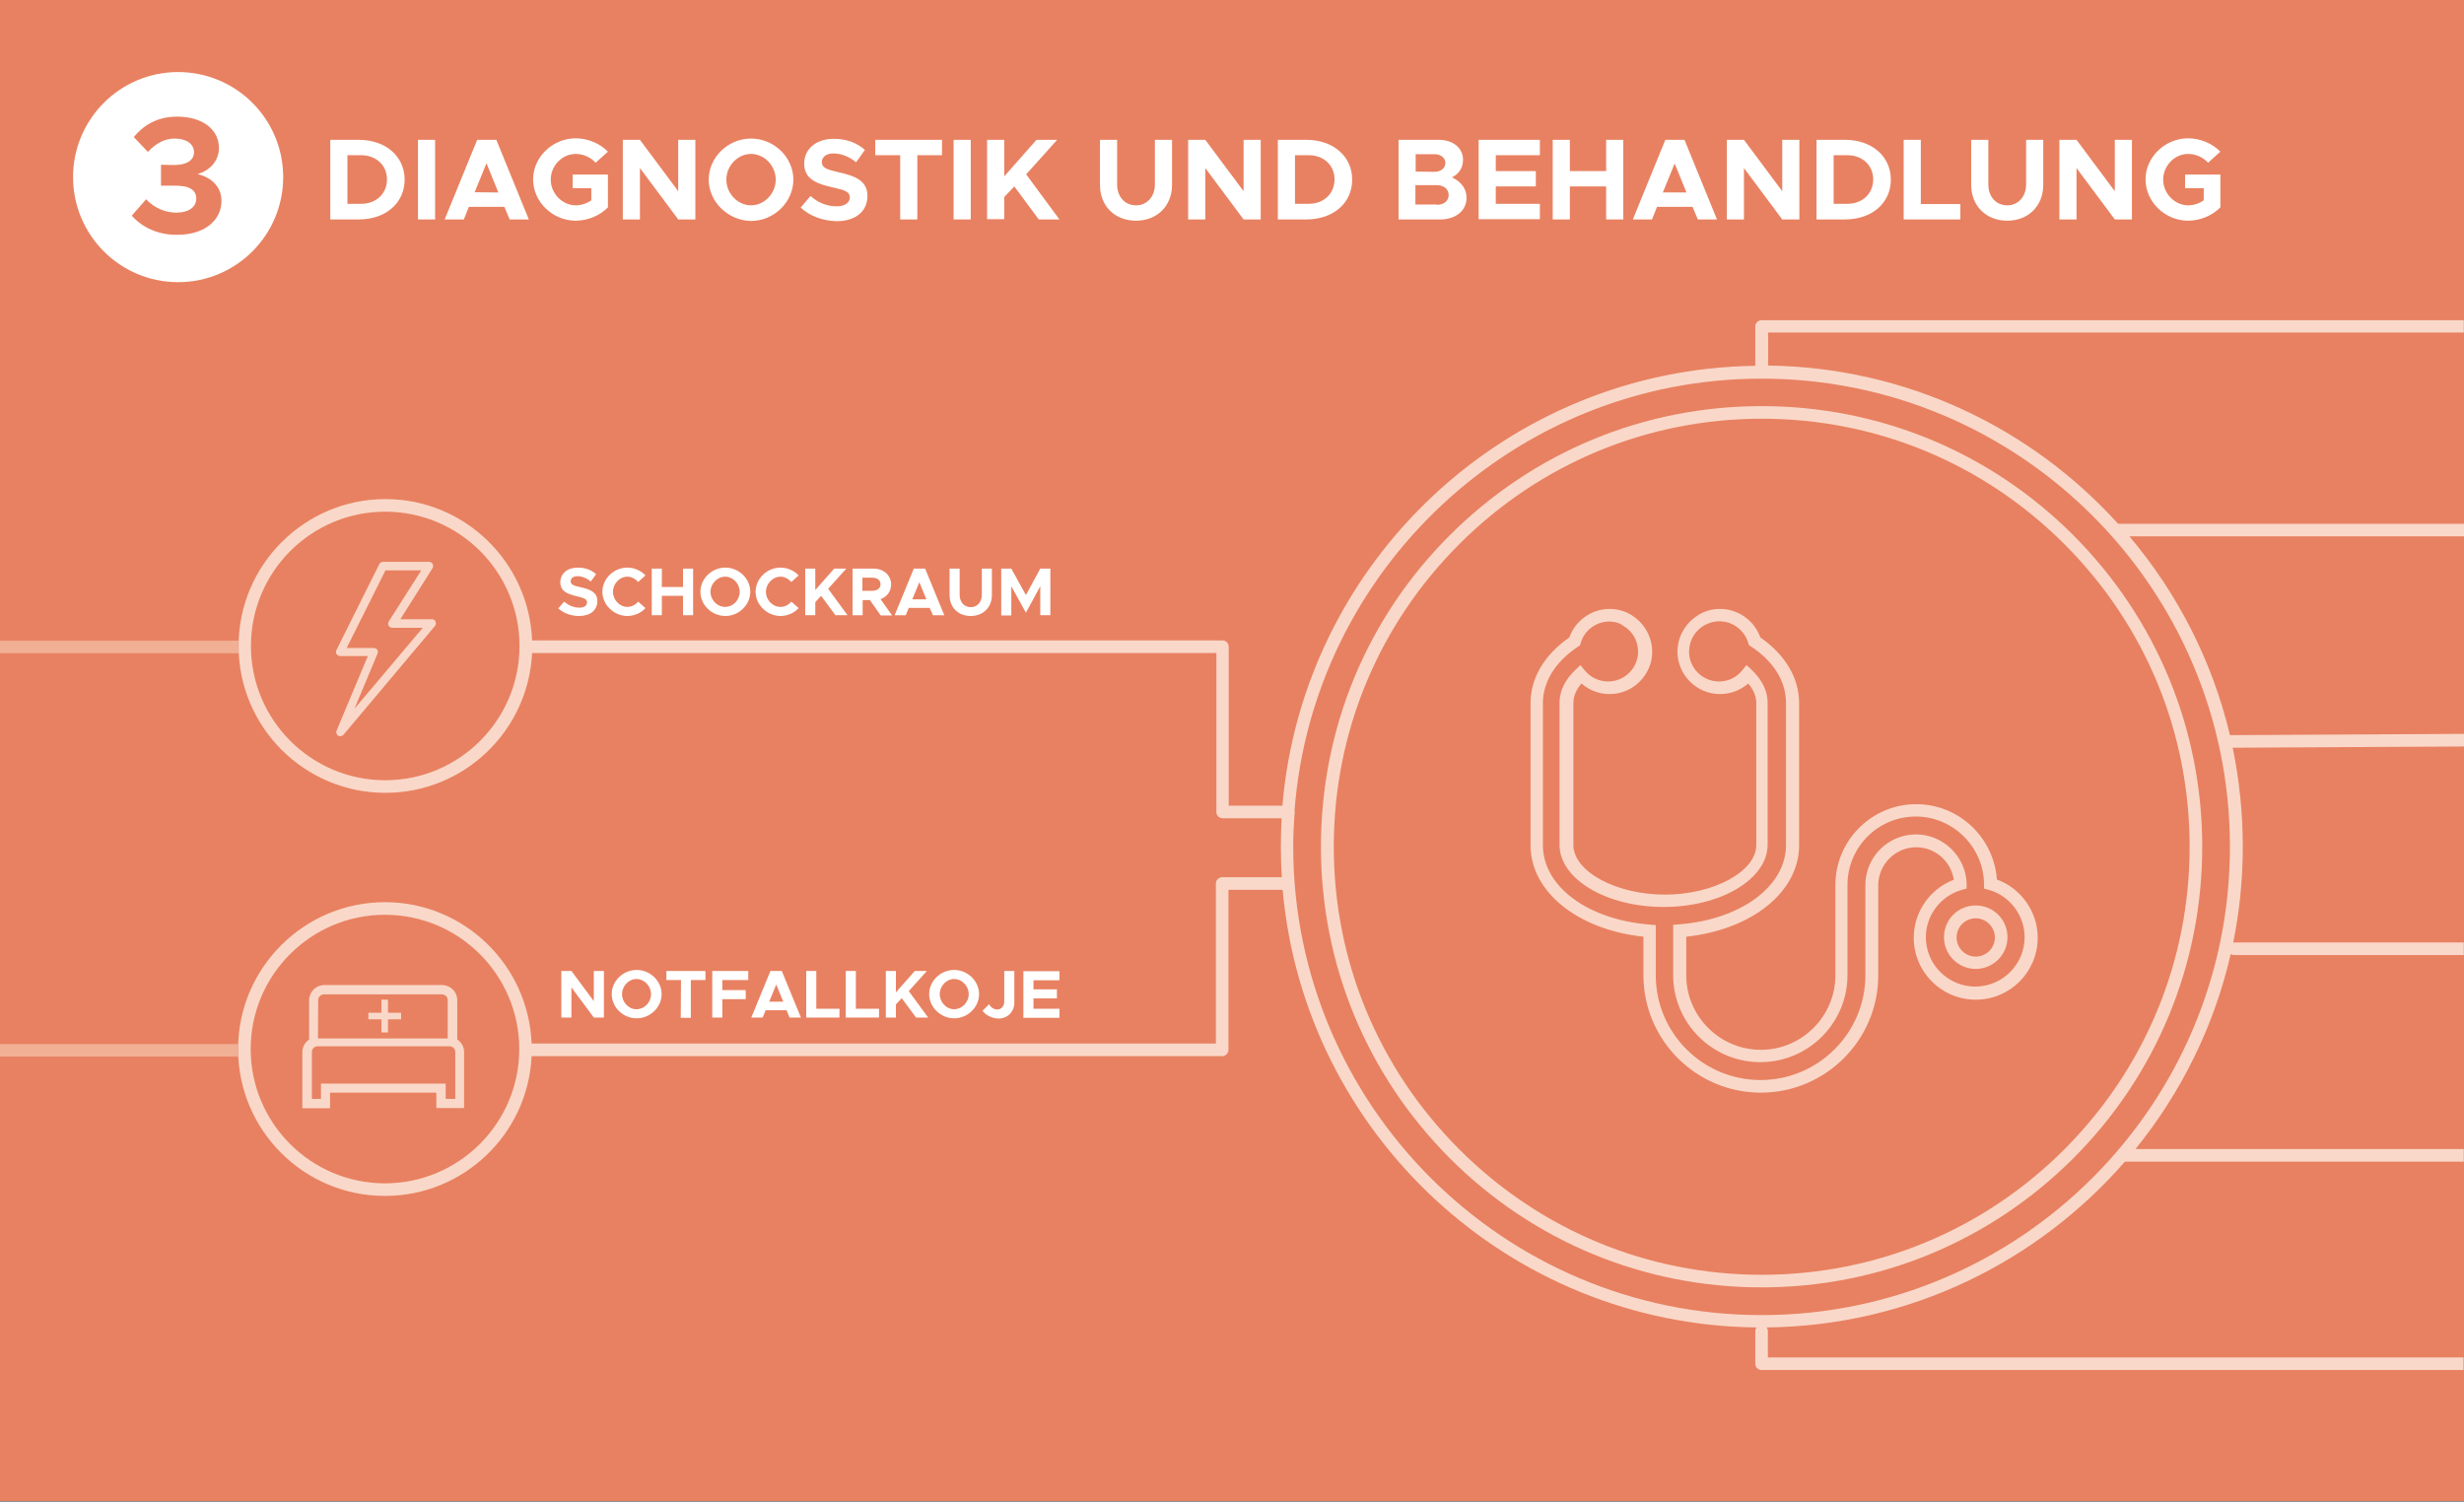 <?xml version="1.0" encoding="utf-8"?>
<!-- Generator: Adobe Illustrator 23.0.4, SVG Export Plug-In . SVG Version: 6.00 Build 0)  -->
<svg version="1.1" id="Ebene_1" xmlns="http://www.w3.org/2000/svg" xmlns:xlink="http://www.w3.org/1999/xlink" x="0px" y="0px"
	 viewBox="0 0 978 596" style="enable-background:new 0 0 978 596;" xml:space="preserve">
<rect x="0" y="0" width="978" height="596" fill="#333333" stroke="none"/>
<style type="text/css">
	.st0{fill:#E88161;}
	.st1{fill:#FFFFFF;}
	.st2{fill:#F9D8C9;}
	.st3{fill:#F1AF94;}
</style>
<g>
	<g>
		<rect x="-0.3" y="-0.5" class="st0" width="979" height="596.3"/>
	</g>
	<g>
		<g>
			<g>
				<path class="st1" d="M222.8,385.4h4l8.9,12v-12h4v18.5h-4l-8.9-12v12h-4V385.4z"/>
			</g>
			<g>
				<path class="st1" d="M242.8,394.6c0-5.2,4.5-9.6,9.9-9.6c5.4,0,9.9,4.4,9.9,9.6s-4.5,9.6-9.9,9.6
					C247.3,404.2,242.8,399.8,242.8,394.6z M258.4,394.6c0-3.2-2.6-6-5.8-6c-3.1,0-5.7,2.8-5.7,6s2.6,6,5.7,6
					C255.8,400.6,258.4,397.9,258.4,394.6z"/>
			</g>
			<g>
				<path class="st1" d="M270.3,389h-5.8v-3.6H280v3.6h-5.8v15h-4L270.3,389L270.3,389z"/>
			</g>
			<g>
				<path class="st1" d="M286.7,389v4h9.3v3.6h-9.3v7.3h-4v-18.5H297v3.6H286.7z"/>
			</g>
			<g>
				<path class="st1" d="M312.2,401h-8.3l-1.2,2.9h-4.5l7.6-18.5h4.5l7.6,18.5h-4.5L312.2,401z M310.9,397.6l-2.8-6.8l-2.8,6.8
					H310.9z"/>
			</g>
			<g>
				<path class="st1" d="M333.2,400.3v3.6H320v-18.5h4v15h9.2V400.3z"/>
			</g>
			<g>
				<path class="st1" d="M348.9,400.3v3.6h-13.2v-18.5h4v15h9.2V400.3z"/>
			</g>
			<g>
				<path class="st1" d="M351.6,385.4h4v8.5l7.5-8.5h4.8l-7.2,8l7.7,10.5h-4.8l-5.7-7.7l-2.3,2.5v5.2h-4V385.4z"/>
			</g>
			<g>
				<path class="st1" d="M368.8,394.6c0-5.2,4.5-9.6,9.9-9.6s9.9,4.4,9.9,9.6s-4.5,9.6-9.9,9.6C373.4,404.2,368.8,399.8,368.8,394.6
					z M384.5,394.6c0-3.2-2.6-6-5.8-6c-3.1,0-5.7,2.8-5.7,6s2.6,6,5.7,6S384.5,397.9,384.5,394.6z"/>
			</g>
			<g>
				<path class="st1" d="M390,401.2l2.6-2.6c0.6,1.2,1.9,2.1,3.2,2.1c1.6,0,2.8-1.3,2.8-3.1v-12.2h4v12.5c0,3.7-2.6,6.4-6.4,6.4
					C393.8,404.2,391.2,403,390,401.2z"/>
			</g>
			<g>
				<path class="st1" d="M410.2,389v3.7h9.3v3.6h-9.3v4.1h10.3v3.6h-14.3v-18.5h14.3v3.6h-10.3V389z"/>
			</g>
		</g>
	</g>
	<g>
		<g>
			<g>
				<path class="st1" d="M221.6,241.5l2.3-2.7c1.8,1.5,3.8,2.4,6.1,2.4c2,0,3-0.9,3-2.1c0-1.3-1.1-1.7-3.9-2.4
					c-3.9-0.9-6.7-2-6.7-5.6c0-3.4,2.8-5.8,6.9-5.8c3,0,5.4,0.9,7.3,2.6l-2.1,2.9c-1.6-1.3-3.5-2.1-5.3-2.1c-1.7,0-2.7,0.9-2.7,2
					c0,1.3,1.1,1.8,4,2.4c4,0.9,6.6,2.1,6.6,5.5c0,3.5-2.7,5.9-7.2,5.9C226.6,244.5,223.7,243.4,221.6,241.5z"/>
			</g>
			<g>
				<path class="st1" d="M239.1,234.9c0-5.2,4.5-9.6,9.9-9.6c2.8,0,5.4,1.2,7.2,3.1l-2.9,2.6c-1.1-1.2-2.6-2.1-4.3-2.1
					c-3.1,0-5.7,2.8-5.7,6s2.6,6,5.7,6c1.7,0,3.2-0.8,4.3-2.1l2.9,2.6c-1.8,1.9-4.4,3.1-7.2,3.1
					C243.7,244.5,239.1,240.1,239.1,234.9z"/>
			</g>
			<g>
				<path class="st1" d="M275.1,225.7v18.5h-4v-7.7h-8.4v7.7h-4v-18.5h4v7.3h8.4v-7.3H275.1z"/>
			</g>
			<g>
				<path class="st1" d="M278,234.9c0-5.2,4.5-9.6,9.9-9.6s9.9,4.4,9.9,9.6c0,5.2-4.5,9.6-9.9,9.6S278,240.1,278,234.9z
					 M293.6,234.9c0-3.2-2.6-6-5.8-6c-3.1,0-5.8,2.8-5.8,6s2.6,6,5.8,6S293.6,238.2,293.6,234.9z"/>
			</g>
			<g>
				<path class="st1" d="M299.9,234.9c0-5.2,4.5-9.6,9.9-9.6c2.8,0,5.4,1.2,7.2,3.1l-2.9,2.6c-1.1-1.2-2.6-2.1-4.3-2.1
					c-3.1,0-5.8,2.8-5.8,6s2.6,6,5.8,6c1.7,0,3.2-0.8,4.3-2.1l2.9,2.6c-1.8,1.9-4.4,3.1-7.2,3.1
					C304.5,244.5,299.9,240.1,299.9,234.9z"/>
			</g>
			<g>
				<path class="st1" d="M319.6,225.7h4v8.5l7.5-8.5h4.8l-7.2,8l7.7,10.5h-4.8l-5.7-7.7l-2.3,2.5v5.2h-4V225.7z"/>
			</g>
			<g>
				<path class="st1" d="M349.5,244.2l-4.2-6h-2.9v6h-4v-18.5h8.3c4,0,7,2.6,7,6.3c0,2.8-1.7,4.9-4.2,5.8l4.6,6.5h-4.6V244.2z
					 M342.3,234.5h3.9c2,0,3.3-1,3.3-2.6s-1.3-2.6-3.3-2.6h-3.9V234.5z"/>
			</g>
			<g>
				<path class="st1" d="M369,241.3h-8.3l-1.2,2.9h-4.4l7.6-18.5h4.5l7.6,18.5h-4.5L369,241.3z M367.7,237.9l-2.8-6.8l-2.8,6.8
					H367.7z"/>
			</g>
			<g>
				<path class="st1" d="M376.9,236.2v-10.5h4v10.4c0,2.9,1.8,4.9,4.4,4.9s4.4-2,4.4-4.9v-10.4h4v10.5c0,4.9-3.5,8.3-8.4,8.3
					C380.3,244.5,376.9,241.1,376.9,236.2z"/>
			</g>
			<g>
				<path class="st1" d="M397.4,225.7h4l5.8,10.5l5.7-10.5h4v18.5h-4v-11.5l-5.7,10.5l-5.8-10.5v11.6h-4V225.7z"/>
			</g>
		</g>
	</g>
	<g>
		<g>
			<path class="st1" d="M131.1,55.5h11.3c10.6,0,18.2,6.5,18.2,15.8s-7.5,15.8-18.2,15.8h-11.3V55.5z M143.3,80.9
				c6,0,10.3-4,10.3-9.7c0-5.6-4.3-9.6-10.3-9.6h-5.4v19.3H143.3z"/>
		</g>
		<g>
			<path class="st1" d="M165.9,55.5h6.8v31.6h-6.8V55.5z"/>
		</g>
		<g>
			<path class="st1" d="M200.2,82.1h-14.1l-2,5h-7.6l12.9-31.6h7.6l12.9,31.6h-7.6L200.2,82.1z M197.8,76.4l-4.7-11.6l-4.7,11.5
				L197.8,76.4L197.8,76.4z"/>
		</g>
		<g>
			<path class="st1" d="M227.3,69.3h14v13c-3.2,3.3-8.1,5.3-12.8,5.3c-9.2,0-16.9-7.5-16.9-16.4s7.8-16.3,16.9-16.3
				c4.7,0,9.6,2,12.8,5.3l-4.9,4.4c-1.9-2.2-5-3.5-7.9-3.5c-5.4,0-9.9,4.7-9.9,10.2s4.6,10.2,9.9,10.2c2.2,0,4.4-0.7,6.2-2v-4.8
				h-7.4L227.3,69.3L227.3,69.3z"/>
		</g>
		<g>
			<path class="st1" d="M247.2,55.5h6.8l15.2,20.4V55.5h6.8v31.6h-6.8L254,66.7v20.4h-6.8L247.2,55.5L247.2,55.5z"/>
		</g>
		<g>
			<path class="st1" d="M281.3,71.3c0-8.9,7.7-16.3,16.8-16.3c9.2,0,16.8,7.5,16.8,16.3s-7.6,16.4-16.8,16.4
				C289,87.6,281.3,80.1,281.3,71.3z M307.9,71.3c0-5.5-4.5-10.2-9.8-10.2s-9.8,4.7-9.8,10.2s4.5,10.2,9.8,10.2
				C303.4,81.5,307.9,76.8,307.9,71.3z"/>
		</g>
		<g>
			<path class="st1" d="M317.8,82.4l3.9-4.6c3,2.6,6.4,4.1,10.4,4.1c3.4,0,5.2-1.6,5.2-3.5c0-2.3-1.8-2.9-6.7-4
				c-6.7-1.5-11.4-3.4-11.4-9.5c0-5.8,4.8-9.8,11.7-9.8c5.2,0,9.2,1.6,12.4,4.4l-3.5,4.9c-2.8-2.3-6-3.5-9-3.5
				c-2.9,0-4.6,1.5-4.6,3.4c0,2.3,1.9,3,6.8,4.1c6.8,1.5,11.3,3.5,11.3,9.4c0,6-4.6,10-12.3,10C326.4,87.6,321.5,85.8,317.8,82.4z"
				/>
		</g>
		<g>
			<path class="st1" d="M357.2,61.6h-9.8v-6.1h26.5v6.1h-9.8v25.5h-6.8V61.6H357.2z"/>
		</g>
		<g>
			<path class="st1" d="M378.5,55.5h6.8v31.6h-6.8V55.5z"/>
		</g>
		<g>
			<path class="st1" d="M391.8,55.5h6.8V70l12.8-14.5h8.2l-12.3,13.7l13.2,17.9h-8.2L402.6,74l-4,4.2V87h-6.8V55.5z"/>
		</g>
		<g>
			<path class="st1" d="M436.6,73.4V55.5h6.8v17.7c0,4.9,3.1,8.3,7.5,8.3s7.5-3.5,7.5-8.3V55.5h6.8v17.9c0,8.3-5.9,14.2-14.3,14.2
				C442.4,87.6,436.6,81.7,436.6,73.4z"/>
		</g>
		<g>
			<path class="st1" d="M471.6,55.5h6.8l15.2,20.4V55.5h6.8v31.6h-6.8l-15.2-20.4v20.4h-6.8V55.5z"/>
		</g>
		<g>
			<path class="st1" d="M507.2,55.5h11.3c10.6,0,18.2,6.5,18.2,15.8s-7.5,15.8-18.2,15.8h-11.3L507.2,55.5L507.2,55.5z M519.4,80.9
				c6,0,10.3-4,10.3-9.7c0-5.6-4.3-9.6-10.3-9.6H514v19.3H519.4z"/>
		</g>
		<g>
			<path class="st1" d="M555.1,55.5h16c5.7,0,9.6,3.3,9.6,7.9c0,3.2-1.6,5.6-4.4,7c3.7,1.7,5.8,4.6,5.8,8.1c0,5.1-4.3,8.6-10.4,8.6
				h-16.6V55.5z M569.4,68.2c2.5,0,4.3-1.5,4.3-3.5c0-2-1.8-3.5-4.3-3.5h-7.5v6.9L569.4,68.2L569.4,68.2z M570.4,81.3
				c2.7,0,4.6-1.6,4.6-3.9s-1.9-3.9-4.6-3.9h-8.6v7.7h8.6V81.3z"/>
		</g>
		<g>
			<path class="st1" d="M593.7,61.6v6.3h15.9V74h-15.9v6.9h17.5V87h-24.3V55.5h24.3v6.1C611.2,61.6,593.7,61.6,593.7,61.6z"/>
		</g>
		<g>
			<path class="st1" d="M644.3,55.5v31.6h-6.8V74h-14.4v13.1h-6.8V55.5h6.8v12.4h14.4V55.5H644.3z"/>
		</g>
		<g>
			<path class="st1" d="M671.8,82.1h-14.1l-2,5h-7.6L661,55.5h7.6l12.9,31.6h-7.6L671.8,82.1z M669.4,76.4l-4.7-11.5L660,76.4H669.4
				z"/>
		</g>
		<g>
			<path class="st1" d="M685.4,55.5h6.8l15.2,20.4V55.5h6.8v31.6h-6.8l-15.2-20.4v20.4h-6.8V55.5z"/>
		</g>
		<g>
			<path class="st1" d="M721,55.5h11.3c10.6,0,18.2,6.5,18.2,15.8s-7.5,15.8-18.2,15.8H721V55.5z M733.2,80.9c6,0,10.3-4,10.3-9.7
				c0-5.6-4.3-9.6-10.3-9.6h-5.4v19.3H733.2z"/>
		</g>
		<g>
			<path class="st1" d="M778.1,81v6.1h-22.5V55.5h6.8V81H778.1z"/>
		</g>
		<g>
			<path class="st1" d="M782.4,73.4V55.5h6.8v17.7c0,4.9,3.1,8.3,7.5,8.3s7.5-3.5,7.5-8.3V55.5h6.8v17.9c0,8.3-5.9,14.2-14.3,14.2
				C788.3,87.6,782.4,81.7,782.4,73.4z"/>
		</g>
		<g>
			<path class="st1" d="M817.4,55.5h6.8l15.2,20.4V55.5h6.8v31.6h-6.8l-15.2-20.4v20.4h-6.8V55.5z"/>
		</g>
		<g>
			<path class="st1" d="M867.3,69.3h14v13c-3.2,3.3-8.1,5.3-12.8,5.3c-9.2,0-16.9-7.5-16.9-16.4s7.8-16.3,16.9-16.3
				c4.7,0,9.6,2,12.8,5.3l-4.9,4.4c-1.9-2.2-5-3.5-7.9-3.5c-5.4,0-9.9,4.7-9.9,10.2s4.6,10.2,9.9,10.2c2.2,0,4.4-0.7,6.2-2v-4.8
				h-7.4L867.3,69.3L867.3,69.3z"/>
		</g>
	</g>
	<g>
		<circle class="st1" cx="70.7" cy="70.3" r="41.7"/>
	</g>
	<g>
		<g>
			<path class="st0" d="M52.3,85.6l5.7-6.5c3.2,3.4,7.5,5.3,12,5.3c5,0,7.9-2.3,7.9-5.5c0-3.5-2.7-5.3-8.8-5.2h-5.2v-8.3l5.2,0.1
				c4.9,0,7.9-1.8,7.9-5.1c0-3.3-3.1-5.4-7.6-5.4c-4.3,0-7.7,2.1-10.7,5.3l-5.6-5.9c3.8-4.6,9.2-8.1,17.2-8.1
				c10.2,0,16.6,5.2,16.6,12.4c0,5.2-3.6,9-8.5,10.4c4.9,1.1,9.5,4.6,9.5,10.6c0,7.9-6.9,13.5-17.5,13.5
				C62.4,93.3,56.2,90,52.3,85.6z"/>
		</g>
	</g>
	<g>
		<path class="st2" d="M698.9,433.7c-25.7,0-46.6-20.9-46.6-46.6v-15.3c-26.1-2.8-44.8-17.8-44.8-36.3v-56.4
			c0-10,5.5-19.2,15.4-26.1c2.4-6.7,8.8-11.3,16-11.3c3,0,6,0.8,8.6,2.4c4.6,2.8,7.7,7.6,8.2,13c0,0.4,0.1,1,0.1,1.5
			c0,9.3-7.6,16.9-16.9,16.9c-4.2,0-8.1-1.5-11.2-4.2c-1.7,2-3.2,4.6-3.2,7.7v56.4c0,10.5,16.9,19.7,36.3,19.7s36.3-9.2,36.3-19.7
			V279c0-3-1.5-5.7-3.2-7.7c-3.1,2.7-7,4.2-11.2,4.2c-9.3,0-16.9-7.6-16.9-16.9c0-0.6,0-1.2,0.1-1.5c0.5-5.4,3.6-10.2,8.2-13
			c2.6-1.6,5.6-2.4,8.6-2.4c7.2,0,13.6,4.6,16,11.3c9.9,6.9,15.4,16.1,15.4,26.1v56.4c0,18.5-18.7,33.5-44.8,36.3v15.3
			c0,16.3,13.3,29.6,29.6,29.6s29.6-13.3,29.6-29.6v-35.8c0-17.7,14.4-32.1,32.1-32.1c16.9,0,30.8,13.2,32,29.9
			c9.6,3.5,16.2,12.8,16.2,23.1c0,13.6-11,24.6-24.6,24.6s-24.6-11-24.6-24.6c0-10.2,6.4-19.4,15.9-23c-1.1-7.3-7.4-12.9-14.9-12.9
			c-8.3,0-15.1,6.8-15.1,15.1v35.8C745.5,412.8,724.6,433.7,698.9,433.7z M638.8,246.7c-5.3,0-10,3.5-11.4,8.6l-0.3,0.9l-0.8,0.5
			c-8.9,5.9-13.9,13.9-13.9,22.4v56.4c0,16.4,17.9,29.6,42.5,31.5l2.3,0.2v19.9c0,23,18.7,41.6,41.6,41.6s41.6-18.7,41.6-41.6v-35.8
			c0-11.1,9-20.1,20.1-20.1c10.8,0,19.8,8.8,20.1,19.6v1.9l-1.9,0.5c-8.4,2.4-14.3,10.1-14.3,18.8c0,10.8,8.8,19.6,19.6,19.6
			s19.6-8.8,19.6-19.6c0-8.7-5.9-16.5-14.3-18.8l-1.8-0.5v-1.9c-0.2-14.7-12.4-26.7-27.1-26.7c-15,0-27.1,12.2-27.1,27.1V387
			c0,19.1-15.5,34.6-34.6,34.6s-34.6-15.5-34.6-34.6v-19.9l2.3-0.2c24.6-1.9,42.5-15.1,42.5-31.5V279c0-8.5-4.9-16.5-13.9-22.4
			l-0.8-0.5l-0.3-0.9c-1.5-5.1-6.2-8.6-11.5-8.6c-2.1,0-4.2,0.6-6.1,1.7c-3.3,2-5.5,5.4-5.8,9.2c0,0.4-0.1,0.7-0.1,1.1
			c0,6.6,5.4,11.9,11.9,11.9c3.6,0,7-1.6,9.2-4.4l1.7-2.1l2,1.8c4.2,4,6.4,8.5,6.4,13.1v56.4c0,13.6-18.5,24.7-41.3,24.7
			S619,348.9,619,335.3v-56.4c0-4.6,2.2-9.2,6.4-13.1l1.9-1.8l1.7,2.1c2.3,2.8,5.7,4.4,9.3,4.4c6.6,0,11.9-5.4,11.9-11.9
			c0-0.4,0-0.7-0.1-1.1c-0.3-3.8-2.5-7.2-5.8-9.1C643,247.3,640.9,246.7,638.8,246.7z M784.2,384.6c-6.9,0-12.6-5.6-12.6-12.6
			s5.6-12.6,12.6-12.6s12.6,5.6,12.6,12.6S791.1,384.6,784.2,384.6z M784.2,364.5c-4.2,0-7.6,3.4-7.6,7.6s3.4,7.6,7.6,7.6
			s7.6-3.4,7.6-7.6S788.3,364.5,784.2,364.5z"/>
	</g>
	<path class="st2" d="M181.5,412.6V397c0-3.3-2.7-6-6-6h-46.8c-3.3,0-6,2.7-6,6v15.6c-1.6,1.1-2.7,2.9-2.7,5v22.3h11v-6.2h42.2v6.1
		h11v-22.3C184.2,415.5,183.1,413.7,181.5,412.6z M126.3,397c0-1.3,1-2.3,2.3-2.3h46.8c1.3,0,2.3,1,2.3,2.3v15.2h-51.5L126.3,397
		L126.3,397z M180.5,436.2h-3.6v-6.1h-49.5v6.1h-3.6v-18.6c0-1.3,1-2.3,2.3-2.3h2.7h9h10.3h8.3h10.3h9h2.7c1.3,0,2.3,1,2.3,2.3v18.6
		H180.5z"/>
	<polygon class="st2" points="154,396.8 151.4,396.8 151.4,402 146.2,402 146.2,404.6 151.4,404.6 151.4,409.8 154,409.8 154,404.6 
		159.2,404.6 159.2,402 154,402 	"/>
	<path class="st2" d="M171.4,245.8h-12.5l12.8-20.3c0.3-0.5,0.3-1.2,0-1.7s-0.9-0.8-1.4-0.8h-18.2c-0.6,0-1.1,0.3-1.5,0.8l-17,34.1
		c-0.3,0.5-0.3,1.2,0,1.7s0.9,0.8,1.4,0.8h11L133.6,290c-0.3,0.6-0.1,1.5,0.5,1.9c0.3,0.3,0.6,0.3,0.9,0.3c0.5,0,1-0.2,1.3-0.5
		l36.4-43.3c0.4-0.6,0.4-1.2,0.1-1.8C172.5,245.9,171.9,245.8,171.4,245.8z M140.7,281.3l9.2-22c0.2-0.5,0.1-1-0.2-1.5
		c-0.2-0.2-0.7-0.6-1.3-0.6h-10.8l15.4-30.8h14.2l-12.9,20.3c-0.3,0.5-0.3,1.2,0,1.7s0.9,0.8,1.4,0.8h12.1L140.7,281.3z"/>
	<path class="st2" d="M822.9,212.4c-33-33-77-51.2-123.7-51.2s-90.6,18.2-123.7,51.2s-51.2,77-51.2,123.7s18.2,90.6,51.2,123.7
		c33,33,77,51.2,123.7,51.2s90.6-18.2,123.7-51.2c33-33,51.2-77,51.2-123.7C874.1,289.4,855.9,245.5,822.9,212.4z M819.4,456.2
		c-32.1,32.1-74.8,49.8-120.1,49.8c-45.4,0-88-17.7-120.1-49.8s-49.8-74.8-49.8-120.1c0-45.4,17.7-88,49.8-120.1
		s74.8-49.8,120.1-49.8c45.4,0,88,17.7,120.1,49.8s49.7,74.7,49.7,120.1S851.4,424.1,819.4,456.2z"/>
	<g>
		<path class="st3" d="M-0.3,254.3v5h95c0-0.9-0.1-1.9-0.1-2.8c0-0.7,0-1.5,0.1-2.2L-0.3,254.3L-0.3,254.3z"/>
	</g>
	<path class="st2" d="M977.9,132.1v-5H699.2c-1.4,0-2.5,1.1-2.5,2.5v15.6c-98.6,1.3-179.5,77.7-187.7,174.6h-21.3v-63.1
		c0-1.4-1.1-2.5-2.5-2.5h-274c-1.2-31.1-26.8-56.1-58.2-56.1c-32.1,0-58.3,26.1-58.3,58.3s26.1,58.3,58.3,58.3
		c31.2,0,56.7-24.6,58.2-55.5h271.6v63.1c0,1.4,1.1,2.5,2.5,2.5h23.4c-0.2,3.7-0.3,7.5-0.3,11.3c0,4.1,0.1,8.1,0.4,12.1h-23.7
		c-1.4,0-2.5,1.1-2.5,2.5v63.5H211c-1.2-31.1-26.8-56.1-58.2-56.1c-32.1,0-58.3,26.1-58.3,58.3s26.1,58.3,58.3,58.3
		c31.2,0,56.8-24.6,58.2-55.5h274.1c1.4,0,2.5-1.1,2.5-2.5v-63.5h21.5c8.6,96.6,89.6,172.7,188.1,173.7c-0.3,0.4-0.5,0.9-0.5,1.5
		v12.9c0,1.4,1.1,2.5,2.5,2.5h278.6v-5H701.7v-10.4c0-0.6-0.2-1.1-0.5-1.5c56.7-0.6,107.5-26,142.2-65.8c0,0,0,0,0.1,0h134.4v-5
		H847.6c18-22.2,31.2-48.6,37.8-77.4c0.4,0.2,0.8,0.4,1.3,0.4h91.2v-5h-91.2c-0.1,0-0.2,0-0.3,0c2.5-12.3,3.8-25,3.8-38.1
		c0-13.4-1.4-26.5-4-39.2l91.8-0.5v-5l-92.9,0.5c-7-29.5-20.9-56.4-39.9-78.9H978v-5H840.7l0,0c-34.4-38-83.9-62.1-138.9-62.8V132
		h276.1V132.1z M152.9,309.7c-29.4,0-53.3-23.9-53.3-53.3s23.9-53.3,53.3-53.3s53.3,23.9,53.3,53.3
		C206.2,285.8,182.3,309.7,152.9,309.7z M152.8,469.7c-29.4,0-53.3-23.9-53.3-53.3s23.9-53.3,53.3-53.3s53.3,23.9,53.3,53.3
		S182.2,469.7,152.8,469.7z M885.1,336.1c0,102.5-83.4,185.9-185.9,185.9s-185.9-83.4-185.9-185.9c0-4.3,0.2-8.7,0.5-12.9
		c0.1-0.3,0.1-0.5,0.1-0.8c0-0.2,0-0.4-0.1-0.5c7.3-95.8,87.7-171.6,185.3-171.6C801.7,150.2,885.1,233.6,885.1,336.1z"/>
</g>
<g>
	<path class="st3" d="M-1.1,414.4v5h95.7c0-0.9-0.1-1.9-0.1-2.8c0-0.7,0-1.5,0.1-2.2H-1.1z"/>
</g>
</svg>
